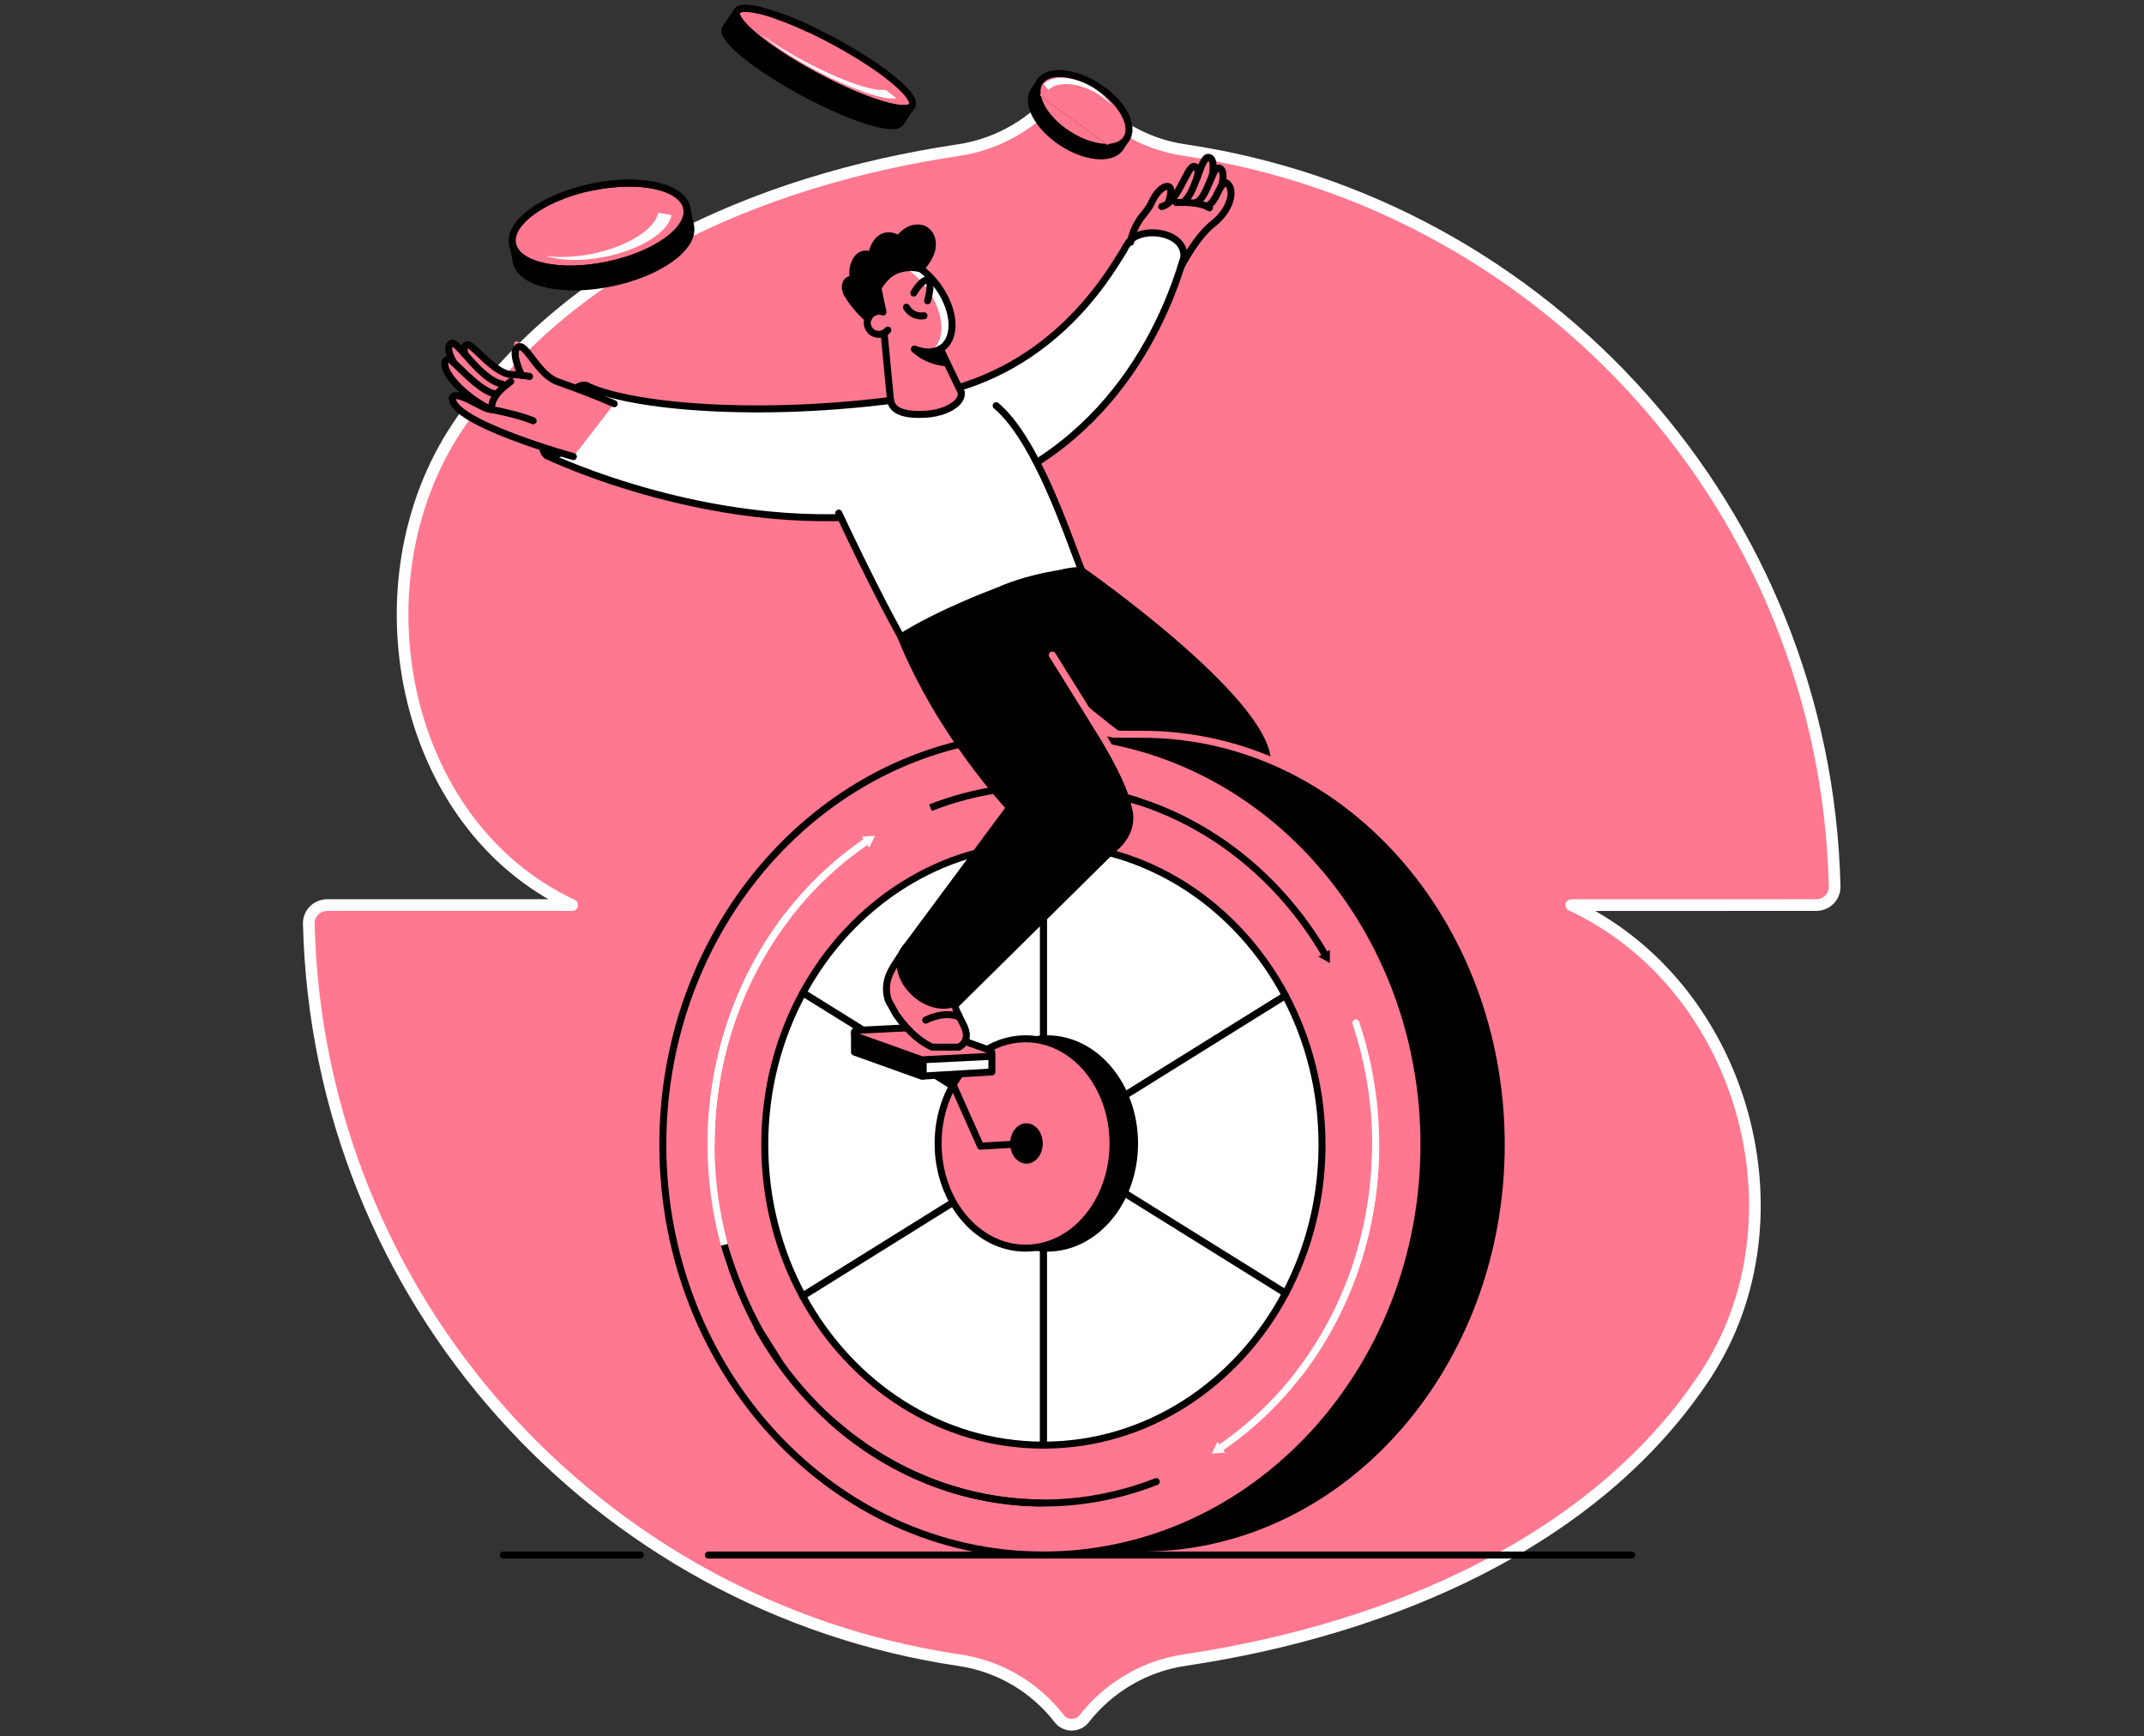 <svg width="368" height="298" viewBox="0 0 368 298" fill="none" xmlns="http://www.w3.org/2000/svg">
<rect x="0" y="0" width="368" height="298" fill="#333333" stroke="none"/>
<g clip-path="url(#clip0)">
<path d="M203.241 25.745C196.394 24.73 190.279 21.104 186.096 15.712C185.02 14.318 182.893 14.318 181.808 15.703C177.59 21.121 171.361 24.748 164.479 25.771C129.211 31.03 96.66 46.233 78.581 73.163C60.669 99.845 68.645 141.528 98.213 155.328H56.142C54.395 155.328 52.957 156.767 53.001 158.514C54.536 222.882 102.493 275.744 164.664 284.921C171.511 285.935 177.635 289.562 181.808 294.953C182.885 296.347 185.011 296.347 186.096 294.962C190.288 289.588 196.491 285.918 203.294 284.912C238.597 279.671 274.015 264.512 292.765 235.967C310.448 209.055 299.25 169.137 269.691 155.337L311.762 155.328C313.509 155.328 314.948 153.89 314.904 152.143C313.368 87.784 265.412 34.912 203.241 25.745Z" fill="#FF788F" stroke="white" stroke-width="2" stroke-linejoin="round"/>
<path d="M193.455 42.016C193.199 42.21 193.235 42.422 192.793 43.127C189.846 47.848 180.052 64.648 157.87 68.028C132.343 71.919 109.64 69.978 101.416 66.51C96.228 76.031 93.846 78.192 93.846 78.192C93.846 78.192 123.731 92.645 154.667 87.889C185.602 83.134 198.432 60.395 203.197 44.177C203.594 39.448 195.07 38.636 193.455 42.016Z" fill="white" stroke="black" stroke-width="1.2" stroke-miterlimit="10" stroke-linecap="round" stroke-linejoin="round"/>
<path d="M143.964 88.057C143.964 88.057 150.767 102.66 155.584 110.928C160.208 118.887 173.496 97.604 185.664 97.931C183.396 92.257 177.952 75.466 170.982 69.624" fill="white"/>
<path d="M143.964 88.057C143.964 88.057 150.767 102.66 155.584 110.928C160.208 118.887 173.496 97.604 185.664 97.931C183.396 92.257 177.952 75.466 170.982 69.624" stroke="black" stroke-width="1.2" stroke-miterlimit="10" stroke-linecap="round" stroke-linejoin="round"/>
<path d="M202.676 45.828C202.676 45.828 205.253 40.719 208.244 38.372C211.208 36.051 212.082 32.557 210.591 31.445C209.461 30.607 209.047 34.613 207.132 35.416" stroke="black" stroke-width="1.2" stroke-miterlimit="10" stroke-linecap="round" stroke-linejoin="round"/>
<path d="M209.691 31.904C209.691 31.904 210.45 29.081 209.232 28.842C208.014 28.595 207.229 34.101 205.252 34.763" stroke="black" stroke-width="1.2" stroke-miterlimit="10" stroke-linecap="round" stroke-linejoin="round"/>
<path d="M208.032 30.316C208.032 30.316 208.755 27.139 207.423 26.998C206.091 26.857 205.173 33.492 202.994 34.763" stroke="black" stroke-width="1.2" stroke-miterlimit="10" stroke-linecap="round" stroke-linejoin="round"/>
<path d="M205.446 30.572C205.446 30.572 206.082 28.657 204.926 28.56C203.77 28.463 202.182 34.869 199.402 35.442" stroke="black" stroke-width="1.2" stroke-miterlimit="10" stroke-linecap="round" stroke-linejoin="round"/>
<path d="M201.882 34.754C201.882 34.754 205.782 34.489 207.59 35.672" stroke="black" stroke-width="1.2" stroke-miterlimit="10" stroke-linecap="round" stroke-linejoin="round"/>
<path d="M194.064 41.565C194.064 41.565 194.276 39.342 196.085 37.065C196.64 36.359 197.302 35.583 197.664 34.754C198.264 33.386 199.288 32.151 200.214 32.001C201.643 31.762 200.593 34.586 200.593 34.586" stroke="black" stroke-width="1.2" stroke-miterlimit="10" stroke-linecap="round" stroke-linejoin="round"/>
<path d="M197.037 252.301C197.029 252.309 197.02 252.309 197.02 252.309H196.067C196.385 252.309 196.702 252.309 197.037 252.301Z" fill="#FF788F" stroke="#FF788F" stroke-width="1.2" stroke-miterlimit="10"/>
<path d="M99.763 73.624C101.713 70.333 102.23 67.035 100.918 66.257C99.606 65.479 96.961 67.517 95.011 70.808C93.06 74.099 92.543 77.397 93.856 78.175C95.168 78.952 97.812 76.915 99.763 73.624Z" fill="black" stroke="black" stroke-width="1.2" stroke-miterlimit="10" stroke-linecap="round" stroke-linejoin="round"/>
<path d="M77.416 61.816C77.01 61.463 76.366 61.728 76.331 62.266C76.189 64.587 80.654 68.681 84.237 70.251C83.081 70.41 78.36 66.766 77.637 68.257C77.337 72.537 98.416 78.36 98.416 78.36L105.431 69.281C101.91 67.763 98.337 66.995 95.76 65.531C92.063 63.422 89.672 58.489 88.657 58.542C87.192 58.613 89.513 64.41 89.513 64.41L87.74 64.287C84.828 64.128 81.087 58.948 80.213 59.16C79.322 59.381 79.807 60.81 79.807 60.81L79.578 60.545C78.625 59.478 77.892 58.728 77.495 58.931C76.225 59.566 77.928 62.266 77.928 62.266" fill="#FF788F"/>
<path d="M98.416 78.359C98.416 78.359 77.337 72.536 77.637 68.256C78.369 66.765 83.081 70.409 84.237 70.251" stroke="black" stroke-width="1.2" stroke-miterlimit="10" stroke-linecap="round" stroke-linejoin="round"/>
<path d="M84.237 70.251C80.654 68.681 76.189 64.587 76.331 62.266C76.366 61.728 77.019 61.463 77.416 61.816C79.031 63.228 82.825 67.472 85.093 67.578" stroke="black" stroke-width="1.2" stroke-miterlimit="10" stroke-linecap="round" stroke-linejoin="round"/>
<path d="M77.918 62.265C77.918 62.265 76.224 59.574 77.486 58.93C78.598 58.374 82.348 65.213 86.275 65.945" stroke="black" stroke-width="1.2" stroke-miterlimit="10" stroke-linecap="round" stroke-linejoin="round"/>
<path d="M79.807 60.81C79.807 60.81 79.322 59.372 80.213 59.16C81.104 58.948 84.942 64.278 87.872 64.287C88.64 64.287 89.663 64.392 90.898 64.613" stroke="black" stroke-width="1.2" stroke-miterlimit="10" stroke-linecap="round" stroke-linejoin="round"/>
<path d="M89.513 64.41C89.513 64.41 87.334 59.875 89.134 59.495C90.44 59.222 92.416 64.357 95.76 65.531C98.549 66.51 101.91 67.763 105.431 69.281" stroke="black" stroke-width="1.2" stroke-miterlimit="10" stroke-linecap="round" stroke-linejoin="round"/>
<path d="M87.669 65.469C86.416 66.422 84.66 67.728 84.404 69.625" stroke="black" stroke-width="1.2" stroke-miterlimit="10" stroke-linecap="round" stroke-linejoin="round"/>
<path d="M91.516 72.21C89.442 71.363 86.434 70.666 84.237 70.251" stroke="black" stroke-width="1.2" stroke-miterlimit="10" stroke-linecap="round" stroke-linejoin="round"/>
<path d="M154.569 21.049C155.446 19.418 149.427 14.479 141.126 10.017C132.824 5.555 125.384 3.261 124.508 4.892C123.631 6.523 129.65 11.462 137.951 15.924C146.252 20.385 153.693 22.68 154.569 21.049Z" fill="black" stroke="black" stroke-width="1.2" stroke-miterlimit="10" stroke-linecap="round" stroke-linejoin="round"/>
<path d="M148.014 19.63L154.499 21.157L156.484 18.218L126.572 1.842L124.587 4.78L148.014 19.63Z" fill="black" stroke="black" stroke-width="1.2" stroke-miterlimit="10" stroke-linecap="round" stroke-linejoin="round"/>
<path d="M156.554 18.11C157.431 16.479 151.412 11.54 143.111 7.078C134.81 2.617 127.369 0.322 126.493 1.953C125.616 3.584 131.635 8.523 139.936 12.985C148.238 17.447 155.678 19.741 156.554 18.11Z" fill="#FF788F" stroke="black" stroke-width="1.2" stroke-miterlimit="10" stroke-linecap="round" stroke-linejoin="round"/>
<path d="M104.977 48.548C113.229 46.822 119.292 42.429 118.52 38.737C117.747 35.045 110.432 33.452 102.18 35.179C93.928 36.906 87.865 41.298 88.637 44.99C89.41 48.682 96.725 50.275 104.977 48.548Z" fill="black" stroke="black" stroke-width="1.2" stroke-miterlimit="10" stroke-linecap="round" stroke-linejoin="round"/>
<path d="M110.831 37.922C112.313 37.516 117.872 35.672 117.872 35.672L118.516 38.733L107.522 47.91L88.639 44.989L87.934 41.266L110.831 37.922Z" fill="black" stroke="black" stroke-width="1.2" stroke-miterlimit="10" stroke-linecap="round" stroke-linejoin="round"/>
<path d="M96.219 33.704C97.834 33.06 99.625 32.521 101.531 32.124C109.781 30.395 117.096 31.992 117.872 35.68C118.649 39.368 112.578 43.763 104.328 45.483C96.078 47.213 88.763 45.616 87.987 41.927C87.713 40.621 88.295 39.236 89.522 37.904" fill="#FF788F"/>
<path d="M96.219 33.704C97.834 33.06 99.625 32.521 101.531 32.124C109.781 30.395 117.096 31.992 117.872 35.68C118.649 39.368 112.578 43.763 104.328 45.483C96.078 47.213 88.763 45.616 87.987 41.927C87.713 40.621 88.295 39.236 89.522 37.904" stroke="black" stroke-width="1.2" stroke-miterlimit="10" stroke-linecap="round" stroke-linejoin="round"/>
<path d="M89.531 37.904C90.978 36.343 93.316 34.86 96.219 33.704" stroke="black" stroke-width="1.2" stroke-miterlimit="10" stroke-linecap="round" stroke-linejoin="round"/>
<path d="M101.54 32.124C109.79 30.395 117.104 31.992 117.881 35.68" stroke="black" stroke-width="1.2" stroke-miterlimit="10" stroke-linecap="round" stroke-linejoin="round"/>
<path d="M117.872 35.68C118.64 39.369 112.578 43.763 104.328 45.483C96.078 47.213 88.763 45.616 87.987 41.928" stroke="black" stroke-width="1.2" stroke-miterlimit="10" stroke-linecap="round" stroke-linejoin="round"/>
<path d="M193.464 23.583L192.502 25.039L192.184 25.533C190.561 27.492 186.228 27.051 182.275 24.457C178.164 21.766 176.028 17.777 177.484 15.545L178.772 13.665L179.593 14.221C181.675 13.763 184.72 14.513 187.57 16.383C190.543 18.333 192.493 20.971 192.784 23.116L193.464 23.583Z" fill="black" stroke="black" stroke-width="1.2" stroke-miterlimit="10" stroke-linecap="round" stroke-linejoin="round"/>
<path d="M190.579 25.251C188.54 25.445 185.814 24.668 183.246 22.983C180.167 20.962 178.19 18.218 178.014 16.03" fill="#FF788F"/>
<path d="M190.579 25.251C188.54 25.445 185.814 24.668 183.246 22.983C180.167 20.962 178.19 18.218 178.014 16.03" stroke="black" stroke-width="1.2" stroke-miterlimit="10" stroke-linecap="round" stroke-linejoin="round"/>
<path d="M178.005 16.03C177.943 15.298 178.084 14.636 178.446 14.08C179.911 11.848 184.42 12.227 188.532 14.918C192.643 17.61 194.788 21.598 193.323 23.83C192.776 24.669 191.796 25.136 190.57 25.251" fill="#FF788F"/>
<path d="M178.005 16.03C177.943 15.298 178.084 14.636 178.446 14.08C179.911 11.848 184.42 12.227 188.532 14.918C192.643 17.61 194.788 21.598 193.323 23.83C192.776 24.669 191.796 25.136 190.57 25.251" stroke="black" stroke-width="1.2" stroke-miterlimit="10" stroke-linecap="round" stroke-linejoin="round"/>
<path d="M133.137 2.592C134.884 3.192 136.869 4.004 138.987 4.992" stroke="black" stroke-width="1.2" stroke-miterlimit="10" stroke-linecap="round" stroke-linejoin="round"/>
<path d="M156.484 18.218C155.275 19.674 147.608 17.186 139.349 12.668C131.09 8.151 125.363 3.298 126.572 1.842C127.031 1.286 128.416 1.304 130.41 1.78" stroke="black" stroke-width="1.2" stroke-miterlimit="10" stroke-linecap="round" stroke-linejoin="round"/>
<path d="M93.651 43.922C95.937 44.239 98.707 44.151 101.628 43.56C107.725 42.325 112.402 39.342 112.975 36.536C113.778 36.625 114.537 36.757 115.252 36.916C114.784 39.757 110.072 42.81 103.887 44.063C99.916 44.875 96.21 44.751 93.651 43.922Z" fill="white"/>
<path d="M130.666 5.91C132.581 7.348 135.157 8.971 138.113 10.542C144.281 13.824 150.025 15.801 151.949 15.395C152.628 15.898 153.263 16.383 153.828 16.842C151.984 17.327 146.169 15.351 139.913 12.016C135.898 9.871 132.581 7.648 130.666 5.91Z" fill="white"/>
<path d="M190.685 18.033C189.855 17.071 188.673 16.162 187.243 15.483C184.261 14.062 181.226 14.098 179.955 15.439C179.655 15.112 179.39 14.777 179.152 14.442C180.387 13.039 183.467 12.977 186.493 14.415C188.435 15.351 189.935 16.692 190.685 18.033Z" fill="white"/>
<path d="M86.372 266.876H109.904" stroke="black" stroke-width="1.2" stroke-miterlimit="10" stroke-linecap="round" stroke-linejoin="round"/>
<path d="M217.561 130.826C217.561 120.175 185.664 97.931 185.664 97.931C185.664 97.931 177.617 98.522 171.14 101.496C165.652 105.308 195.52 127.367 195.52 127.367L217.561 130.826Z" fill="black" stroke="black" stroke-width="1.2" stroke-miterlimit="10" stroke-linecap="round" stroke-linejoin="round"/>
<path d="M258.874 196.447C258.874 234.997 231.247 266.303 196.994 266.868C196.676 266.877 196.367 266.877 196.058 266.877H179.735L180.485 264.688C153.317 256.932 133.243 229.314 133.243 196.447C133.243 158.884 152.549 128.081 185.593 126.016C187.049 125.981 194.867 126.016 196.058 126.016C230.744 126.016 258.874 157.543 258.874 196.447Z" fill="black" stroke="#FF788F" stroke-width="1.2" stroke-miterlimit="10" stroke-linecap="round" stroke-linejoin="round"/>
<path d="M203.673 131.179C227.567 141.652 244.411 166.932 244.411 196.447C244.411 235.341 215.161 266.877 179.09 266.877C143.019 266.877 113.769 235.341 113.769 196.447C113.769 157.552 143.019 126.017 179.09 126.017C187.782 126.017 196.085 127.852 203.673 131.179Z" fill="#FF788F" stroke="black" stroke-width="1.2" stroke-miterlimit="10" stroke-linecap="round" stroke-linejoin="round"/>
<path d="M179.09 196.711L179.593 196.403L179.09 196.085V196.711Z" fill="white"/>
<path d="M179.593 196.402L220.623 170.867C212.382 155.346 196.87 144.89 179.09 144.89V196.094L179.593 196.402Z" fill="white" stroke="black" stroke-width="1.2" stroke-miterlimit="10" stroke-linecap="round" stroke-linejoin="round"/>
<path d="M220.658 221.964C224.638 214.438 226.914 205.729 226.914 196.455C226.914 187.146 224.62 178.411 220.623 170.867L179.593 196.402L220.658 221.964Z" fill="white" stroke="black" stroke-width="1.2" stroke-miterlimit="10" stroke-linecap="round" stroke-linejoin="round"/>
<path d="M179.09 144.881C161.496 144.881 146.116 155.126 137.813 170.39L179.09 196.085V144.881Z" fill="white" stroke="black" stroke-width="1.2" stroke-miterlimit="10" stroke-linecap="round" stroke-linejoin="round"/>
<path d="M179.593 196.403L179.09 196.711V248.012C196.896 248.012 212.426 237.521 220.658 221.956L179.593 196.403Z" fill="white" stroke="black" stroke-width="1.2" stroke-miterlimit="10" stroke-linecap="round" stroke-linejoin="round"/>
<path d="M179.09 196.085L137.813 170.391C133.649 178.041 131.266 186.944 131.266 196.447C131.266 205.923 133.64 214.8 137.778 222.432L179.09 196.711V196.085Z" fill="white" stroke="black" stroke-width="1.2" stroke-miterlimit="10" stroke-linecap="round" stroke-linejoin="round"/>
<path d="M137.769 222.433C146.063 237.733 161.46 248.012 179.081 248.012V196.712L137.769 222.433Z" fill="white" stroke="black" stroke-width="1.2" stroke-miterlimit="10" stroke-linecap="round" stroke-linejoin="round"/>
<path d="M179.09 134.964C199.482 134.964 217.385 146.505 227.461 163.861" stroke="black" stroke-width="1.2" stroke-linecap="round" stroke-linejoin="round"/>
<path d="M226.288 164.161L228.255 165.282L228.246 163.014L226.288 164.161Z" fill="black"/>
<path d="M236.117 196.447C236.117 218.418 225.432 237.697 209.355 248.568" stroke="white" stroke-width="1.2" stroke-miterlimit="10"/>
<path d="M208.976 247.421L207.988 249.468L210.255 249.292L208.976 247.421Z" fill="white"/>
<path d="M122.054 196.446C122.054 174.475 132.74 155.196 148.816 144.325" stroke="white" stroke-width="1.2" stroke-linecap="round" stroke-linejoin="round"/>
<path d="M149.196 145.473L150.184 143.434L147.917 143.602L149.196 145.473Z" fill="white"/>
<path d="M159.705 138.617C171.696 133.949 184.182 133.879 195.52 137.558" stroke="black" stroke-width="1.2" stroke-miterlimit="10"/>
<path d="M232.72 175.552C239.841 196.791 235.438 219.494 222.979 235.721" stroke="white" stroke-width="1.2" stroke-miterlimit="10" stroke-linecap="round" stroke-linejoin="round"/>
<path d="M198.467 254.277C178.764 261.953 157.711 257.206 142.666 243.777" stroke="black" stroke-width="1.2" stroke-miterlimit="10" stroke-linecap="round" stroke-linejoin="round"/>
<path d="M125.451 217.341C118.331 196.103 122.734 173.4 135.193 157.173" stroke="white" stroke-width="1.2" stroke-miterlimit="10" stroke-linecap="round" stroke-linejoin="round"/>
<path d="M124.331 213.635C124.331 213.635 127.181 224.639 134.011 234.124L129.908 227.612C139.825 245.762 158.134 257.939 179.082 257.939" stroke="black" stroke-width="1.2" stroke-miterlimit="10"/>
<path d="M179.726 214.208C188.015 214.208 194.735 206.165 194.735 196.243C194.735 186.322 188.015 178.279 179.726 178.279C171.437 178.279 164.717 186.322 164.717 196.243C164.717 206.165 171.437 214.208 179.726 214.208Z" fill="black" stroke="black" stroke-width="1.2" stroke-miterlimit="10" stroke-linecap="round" stroke-linejoin="round"/>
<path d="M176.028 214.208C184.318 214.208 191.037 206.165 191.037 196.243C191.037 186.322 184.318 178.279 176.028 178.279C167.739 178.279 161.02 186.322 161.02 196.243C161.02 206.165 167.739 214.208 176.028 214.208Z" fill="#FF788F" stroke="black" stroke-width="1.2" stroke-miterlimit="10" stroke-linecap="round" stroke-linejoin="round"/>
<path d="M176.179 200.312C178.055 200.312 179.576 198.49 179.576 196.244C179.576 193.997 178.055 192.176 176.179 192.176C174.302 192.176 172.781 193.997 172.781 196.244C172.781 198.49 174.302 200.312 176.179 200.312Z" fill="black" stroke="#FF788F" stroke-width="1.2" stroke-miterlimit="10" stroke-linecap="round" stroke-linejoin="round"/>
<path d="M170.249 181.164V183.97L158.425 184.676V179.002L158.699 179.046L170.249 181.164Z" fill="white" stroke="black" stroke-width="1.2" stroke-miterlimit="10" stroke-linecap="round" stroke-linejoin="round"/>
<path d="M158.425 179.002V184.676L158.213 184.694L146.672 180.564V177.035L158.425 179.002Z" fill="black" stroke="black" stroke-width="1.2" stroke-miterlimit="10" stroke-linecap="round" stroke-linejoin="round"/>
<path d="M169.728 181.305L158.328 181.879C158.258 181.879 158.187 181.87 158.117 181.843L147.034 177.882C146.469 177.679 146.593 176.849 147.193 176.823L158.593 176.249C158.664 176.249 158.734 176.258 158.805 176.285L169.887 180.246C170.452 180.449 170.328 181.279 169.728 181.305Z" fill="#FF788F" stroke="black" stroke-width="1.2" stroke-miterlimit="10" stroke-linecap="round" stroke-linejoin="round"/>
<path d="M164.999 68.125C165.078 68.072 165.122 67.993 165.193 67.931L162.511 62.257L161.955 61.084L161.39 59.884C161.408 59.875 161.417 59.866 161.434 59.857C161.496 59.831 161.558 59.787 161.62 59.743C161.681 59.716 161.743 59.663 161.805 59.619C164.311 57.696 163.825 52.86 160.737 48.81C160.499 48.501 160.261 48.21 160.005 47.937C159.89 47.804 159.767 47.663 159.634 47.54C159.564 47.451 159.484 47.363 159.396 47.292C159.167 47.063 158.946 46.851 158.708 46.657C158.478 46.463 158.258 46.287 158.028 46.11C157.64 45.81 157.234 45.545 156.837 45.307C156.14 44.892 155.425 44.601 154.737 44.416C154.605 44.363 154.481 44.337 154.358 44.31C154.252 44.284 154.146 44.257 154.04 44.248C153.996 44.24 153.952 44.231 153.908 44.231C153.793 44.213 153.678 44.187 153.572 44.187C153.396 44.169 153.219 44.16 153.061 44.16C152.884 44.16 152.708 44.169 152.549 44.187C152.531 44.187 152.496 44.187 152.469 44.196C152.355 44.204 152.24 44.213 152.116 44.248C152.099 44.257 152.064 44.257 152.046 44.266C151.94 44.284 151.834 44.319 151.728 44.346C151.658 44.363 151.578 44.398 151.49 44.425C151.428 44.451 151.366 44.478 151.305 44.504C151.243 44.531 151.181 44.557 151.119 44.593H151.111C151.084 44.601 151.058 44.61 151.031 44.637C150.881 44.716 150.722 44.813 150.59 44.928C148.534 46.498 148.481 50.045 150.237 53.495C150.087 53.54 149.946 53.61 149.814 53.69C149.743 53.734 149.672 53.778 149.602 53.84C149.531 53.893 149.469 53.954 149.408 54.016C149.39 54.025 149.381 54.034 149.364 54.06C149.337 54.078 149.311 54.113 149.293 54.148C149.275 54.166 149.249 54.193 149.24 54.219C149.125 54.351 149.046 54.51 148.984 54.669C148.975 54.678 148.975 54.687 148.975 54.696C148.931 54.801 148.914 54.898 148.896 55.013C148.852 55.207 148.843 55.41 148.878 55.631C149.019 56.716 150.016 57.484 151.111 57.334C151.349 57.307 151.561 57.246 151.755 57.14L153.202 70.066C153.193 70.093 161.893 72.907 164.999 68.125Z" fill="#FF788F"/>
<path d="M158.91 49.269C162.008 53.319 162.484 58.154 159.978 60.078C159.846 60.175 159.705 60.272 159.572 60.351L160.04 61.348L161.963 61.101L161.399 59.901C161.54 59.822 161.672 59.734 161.805 59.628C164.31 57.713 163.834 52.869 160.737 48.819C157.843 45.025 153.687 43.269 151.11 44.619C153.554 44.548 156.634 46.278 158.91 49.269Z" fill="white"/>
<path d="M161.39 59.892L164.999 67.357" stroke="black" stroke-width="1.2" stroke-miterlimit="10" stroke-linecap="round" stroke-linejoin="round"/>
<path d="M152.831 68.557L151.746 57.166" stroke="black" stroke-width="1.2" stroke-miterlimit="10" stroke-linecap="round" stroke-linejoin="round"/>
<path d="M156.837 50.292C157.022 49.948 158.461 47.618 159.352 48.174C160.058 48.616 159.211 51.616 159.211 51.616" stroke="black" stroke-width="1.2" stroke-miterlimit="10" stroke-linecap="round" stroke-linejoin="round"/>
<path d="M155.584 52.728C155.866 53.248 156.316 53.681 156.855 53.937C157.393 54.193 158.002 54.29 158.593 54.193" stroke="black" stroke-width="1.2" stroke-miterlimit="10" stroke-linecap="round" stroke-linejoin="round"/>
<path d="M158.972 39.571C158.213 39.033 157.181 39.007 156.316 39.351C155.452 39.686 154.755 40.357 154.19 41.089C153.599 40.48 152.522 40.312 151.728 40.604C151.049 40.851 150.528 41.424 150.184 42.059C149.84 42.695 149.672 43.401 149.496 44.107C149.258 43.577 148.569 43.498 148.031 43.692C147.475 43.877 147.078 44.362 146.822 44.883C146.319 45.871 146.222 47.062 146.566 48.121C146.063 47.768 145.428 48.042 145.207 48.615C145.128 48.818 145.093 49.03 145.093 49.251C145.093 49.701 145.234 50.151 145.472 50.539C146.019 51.465 146.69 52.321 147.396 53.133C147.89 53.689 148.419 54.236 149.002 54.704C149.249 54.042 149.84 53.53 150.599 53.433C150.934 53.389 151.26 53.433 151.56 53.557C151.269 52.18 150.978 50.821 150.687 49.454C151.41 48.201 152.425 46.974 153.766 46.427C155.108 45.871 156.634 45.765 158.037 46.136C158.813 45.174 159.581 44.124 159.916 42.933C160.225 41.733 159.969 40.286 158.972 39.571Z" fill="black" stroke="black" stroke-width="1.2" stroke-miterlimit="10" stroke-linecap="round" stroke-linejoin="round"/>
<path d="M152.39 56.645C152.081 57.034 151.622 57.298 151.093 57.369C149.999 57.51 149.01 56.742 148.869 55.657C148.746 54.695 149.337 53.795 150.237 53.513C148.481 50.063 148.534 46.516 150.59 44.945C153.096 43.031 157.64 44.76 160.737 48.81C163.834 52.86 164.311 57.695 161.805 59.619C160.552 60.572 158.796 60.616 156.969 59.928" stroke="black" stroke-width="1.2" stroke-miterlimit="10" stroke-linecap="round" stroke-linejoin="round"/>
<path d="M161.425 60.042C161.831 60.766 162.114 61.542 162.52 62.266C160.49 62.142 158.443 61.322 156.969 59.928C158.196 60.872 160.111 60.872 161.425 60.042Z" fill="black" stroke="black" stroke-width="1.2" stroke-miterlimit="10" stroke-linecap="round" stroke-linejoin="round"/>
<path d="M164.999 67.357C165.017 67.428 165.017 67.49 165.017 67.56C165.017 67.71 164.999 67.86 164.946 68.01C164.849 68.425 164.575 68.831 164.187 69.202C163.137 70.19 161.196 70.94 158.972 71.081C155.628 71.293 153.052 70.728 152.84 68.557" stroke="black" stroke-width="1.2" stroke-miterlimit="10" stroke-linecap="round" stroke-linejoin="round"/>
<path d="M193.923 140.346C193.923 139.737 193.826 139.155 193.649 138.582C192.246 130.402 173.99 105.105 171.14 101.487C171.14 101.487 161.39 105.078 154.658 109.331C161.364 125.99 173.302 138.608 173.302 138.608L155.434 162.688L163.923 172.526L190.985 145.79C192.802 144.37 193.923 142.455 193.923 140.346Z" fill="black" stroke="black" stroke-width="1.2" stroke-miterlimit="10" stroke-linecap="round" stroke-linejoin="round"/>
<path d="M153.828 174.132C156.184 177.449 158.381 178.993 159.996 179.708H164.584C167.452 178.076 164.637 174.97 164.584 174.246C163.958 173.223 163.596 172.049 164.364 171.211C164.214 171.193 164.064 169.967 163.914 169.94L162.908 171.37L155.426 162.705L153.564 165.564C152.673 166.949 151.623 168.961 152.47 171.67L153.828 174.132Z" fill="#FF788F" stroke="black" stroke-width="1.2" stroke-miterlimit="10" stroke-linecap="round" stroke-linejoin="round"/>
<path d="M165.04 171.266C166.774 169.319 166.027 165.823 163.371 163.457C160.715 161.09 157.156 160.75 155.422 162.696C153.687 164.643 154.435 168.139 157.091 170.505C159.746 172.872 163.305 173.212 165.04 171.266Z" fill="black" stroke="black" stroke-width="1.2" stroke-miterlimit="10" stroke-linecap="round" stroke-linejoin="round"/>
<path d="M158.884 175.075C158.884 175.075 162.131 173.346 164.69 174.564" stroke="black" stroke-width="1.2" stroke-miterlimit="10" stroke-linecap="round" stroke-linejoin="round"/>
<path d="M192.008 130.825C189.229 126.149 180.617 112.41 180.617 112.41" stroke="#FF788F" stroke-width="1.2" stroke-miterlimit="10" stroke-linecap="round" stroke-linejoin="round"/>
<path d="M176.178 196.244L168.299 196.711L162.943 184.694" stroke="black" stroke-width="1.2" stroke-miterlimit="10" stroke-linecap="round" stroke-linejoin="round"/>
<path d="M121.587 266.876H280.068" stroke="black" stroke-width="1.2" stroke-miterlimit="10" stroke-linecap="round" stroke-linejoin="round"/>
</g>
<defs>
<clipPath id="clip0">
<rect width="368" height="297.99" fill="white"/>
</clipPath>
</defs>
</svg>

